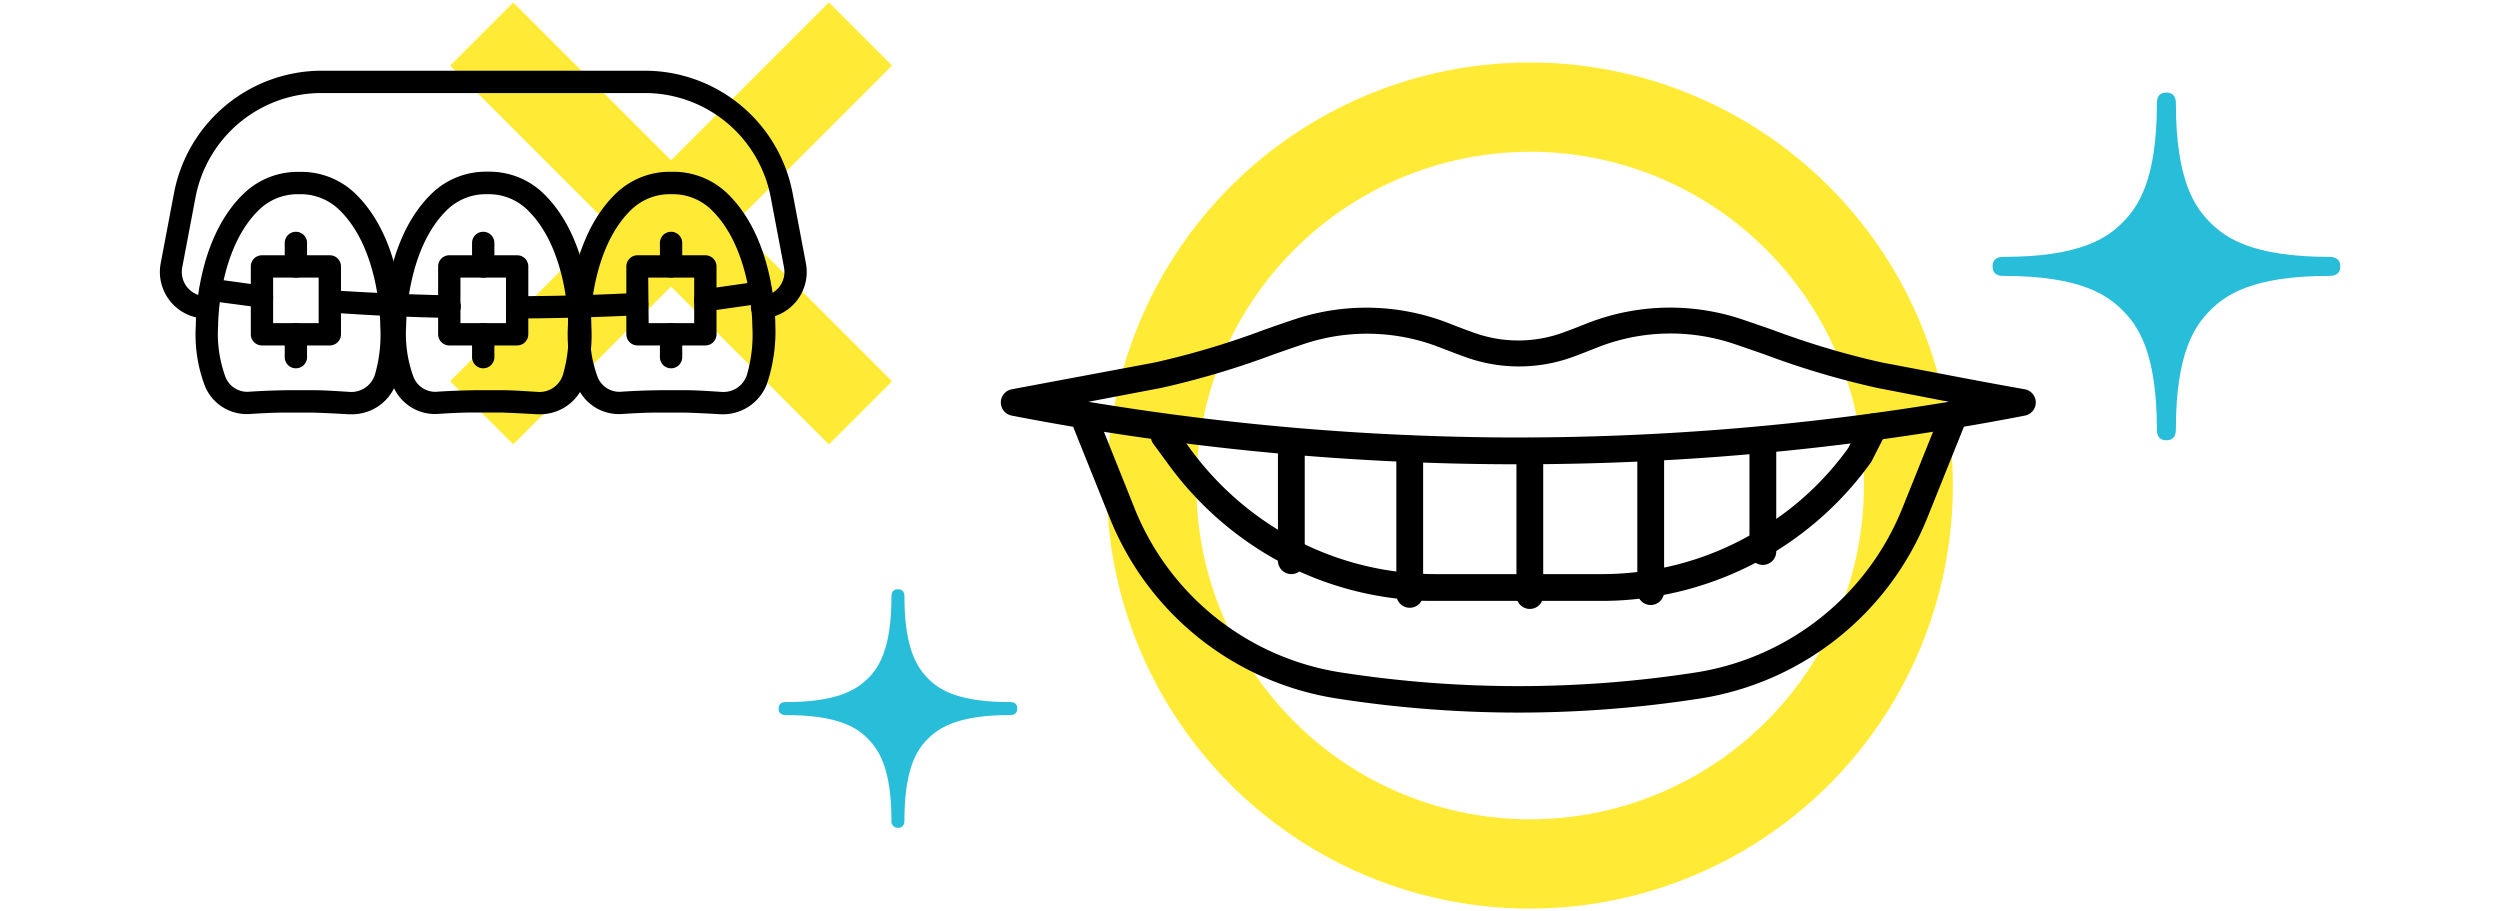 <svg xmlns="http://www.w3.org/2000/svg" viewBox="0 0 280 102"><defs><style>.cls-1{fill:none;}.cls-2{fill:#28bdd8;}.cls-3{fill:#ffeb36;}</style></defs><title>reason5</title><g id="レイヤー_2" data-name="レイヤー 2"><g id="contents"><rect class="cls-1" width="280" height="102"/><path class="cls-2" d="M260.85,28.77c-8.64,0-11.62-2.17-13.3-3.84s-3.85-4.66-3.85-13.3c0-.33,0-1.26-1.07-1.26s-1.06.93-1.06,1.26c0,8.64-2.17,11.62-3.85,13.3s-4.67,3.84-13.3,3.84c-.33,0-1.25,0-1.25,1.07s.92,1.06,1.25,1.06c8.63,0,11.62,2.17,13.3,3.85s3.85,4.66,3.85,13.3c0,.33,0,1.26,1.06,1.26s1.07-.92,1.07-1.26c0-8.63,2.17-11.62,3.85-13.3s4.66-3.85,13.3-3.85c.33,0,1.26,0,1.26-1.06S261.18,28.77,260.85,28.77Z"/><path class="cls-2" d="M113.07,78.63c-5.93,0-8-1.49-9.13-2.64s-2.64-3.2-2.64-9.13c0-.23,0-.86-.73-.86s-.73.64-.73.86c0,5.93-1.49,8-2.64,9.13s-3.2,2.64-9.13,2.64c-.23,0-.86,0-.86.73s.64.73.86.73c5.93,0,8,1.49,9.13,2.64s2.64,3.2,2.64,9.13a.74.74,0,0,0,.73.86c.71,0,.73-.64.73-.86,0-5.93,1.49-8,2.64-9.13s3.2-2.64,9.13-2.64c.23,0,.86,0,.86-.73S113.3,78.63,113.07,78.63Z"/><rect class="cls-3" x="45.16" y="20.02" width="60" height="10" transform="translate(4.32 60.47) rotate(-45)"/><rect class="cls-3" x="45.16" y="20.02" width="60" height="10" transform="translate(39.71 -45.81) rotate(45)"/><path class="cls-3" d="M171.34,17A37.38,37.38,0,1,1,134,54.35,37.42,37.42,0,0,1,171.34,17m0-10a47.38,47.38,0,1,0,47.38,47.38A47.38,47.38,0,0,0,171.34,7Z"/><g id="_グループ_" data-name="&lt;グループ&gt;"><path d="M170.08,52h-.53a297.8,297.8,0,0,1-56.23-5.45,1.5,1.5,0,0,1,0-2.95c5.31-1,10.71-2,16-3a92.1,92.1,0,0,0,12.26-3.66c1.19-.42,2.37-.83,3.55-1.22a25.36,25.36,0,0,1,17,.43c1,.4,2,.78,3,1.13a14.6,14.6,0,0,0,9.84,0c1-.35,1.93-.73,2.9-1.11a25.39,25.39,0,0,1,17.1-.45c1.18.4,2.36.81,3.55,1.22a92.1,92.1,0,0,0,12.26,3.66c5.33,1,10.72,2.07,16,3a1.5,1.5,0,0,1,0,2.95A297.72,297.72,0,0,1,170.08,52Zm-48.18-7a295.37,295.37,0,0,0,47.65,4,295.6,295.6,0,0,0,48.71-4l-8-1.55a94.2,94.2,0,0,1-12.67-3.77c-1.18-.41-2.35-.82-3.52-1.21a22.29,22.29,0,0,0-15,.38c-1.05.41-2,.8-3,1.16a17.64,17.64,0,0,1-11.89,0c-1-.36-2-.75-3-1.13a22.34,22.34,0,0,0-15-.4c-1.17.39-2.34.8-3.52,1.21a94.2,94.2,0,0,1-12.67,3.77Z"/><path d="M170.08,79.81a132.24,132.24,0,0,1-20.43-1.59,32.81,32.81,0,0,1-25.33-20.14l-4.17-10.38a1.5,1.5,0,0,1,2.78-1.12L127.1,57a29.81,29.81,0,0,0,23,18.3,129.72,129.72,0,0,0,39.93,0,29.9,29.9,0,0,0,23-18.3l4.17-10.38A1.5,1.5,0,0,1,220,47.69l-4.17,10.38a32.91,32.91,0,0,1-25.33,20.15A132.7,132.7,0,0,1,170.08,79.81Z"/><path d="M179.43,67.3H160.82c-1.1,0-2.13,0-3.07-.13a36.74,36.74,0,0,1-13.81-3.93,37.48,37.48,0,0,1-13-11.12l-1.81-2.47A1.5,1.5,0,1,1,131.65,48l1.71,2.34a34.45,34.45,0,0,0,11.95,10.22A33.79,33.79,0,0,0,158,64.18c.86.08,1.8.12,2.8.12h18.61a32.8,32.8,0,0,0,5.21-.41,33.55,33.55,0,0,0,12-4.3A33.21,33.21,0,0,0,207,50.18l1.54-3a1.5,1.5,0,1,1,2.67,1.36l-1.59,3.12a1.57,1.57,0,0,1-.12.19,37.16,37.16,0,0,1-24.42,15A35.68,35.68,0,0,1,179.43,67.3Z"/><path d="M171.34,68.2a1.5,1.5,0,0,1-1.5-1.5V50.54a1.5,1.5,0,0,1,3,0V66.7A1.5,1.5,0,0,1,171.34,68.2Z"/><path d="M184.88,67.76a1.5,1.5,0,0,1-1.5-1.5V50.54a1.5,1.5,0,1,1,3,0V66.26A1.5,1.5,0,0,1,184.88,67.76Z"/><path d="M157.89,68.07a1.5,1.5,0,0,1-1.5-1.5V50.29a1.5,1.5,0,1,1,3,0V66.57A1.5,1.5,0,0,1,157.89,68.07Z"/><path d="M144.63,64.3a1.5,1.5,0,0,1-1.5-1.5V49.52a1.5,1.5,0,1,1,3,0V62.8A1.5,1.5,0,0,1,144.63,64.3Z"/><path d="M197.44,63.27a1.5,1.5,0,0,1-1.5-1.5V49.28a1.5,1.5,0,1,1,3,0V61.77A1.5,1.5,0,0,1,197.44,63.27Z"/></g><g id="_グループ_2" data-name="&lt;グループ&gt;"><path d="M39.36,46.4h-.29c-1.15-.07-2.87-.16-4.18-.19H32c-1.59,0-3.09.1-4.07.16a5.06,5.06,0,0,1-5-3.19,16.28,16.28,0,0,1-1-6.73c0-1,.15-9.92,5.52-14.91a8.69,8.69,0,0,1,6-2.29h.19a8.69,8.69,0,0,1,6,2.29c5.37,5,5.52,13.94,5.52,14.94a18.35,18.35,0,0,1-.71,6.21A5.26,5.26,0,0,1,39.36,46.4ZM32,43.7h3c1.36,0,3.12.13,4.28.2a2.77,2.77,0,0,0,2.73-2,16.08,16.08,0,0,0,.58-5.38c0-.39-.05-8.79-4.73-13.15a6.2,6.2,0,0,0-4.26-1.62h-.19a6.2,6.2,0,0,0-4.26,1.62c-4.67,4.35-4.72,12.76-4.72,13.11a14,14,0,0,0,.81,5.71,2.62,2.62,0,0,0,2.55,1.69c1-.07,2.57-.15,4.22-.17Z"/><path d="M60.46,46.4h-.29C59,46.33,57.3,46.24,56,46.2H53.07c-1.59,0-3.09.1-4.07.16a5.07,5.07,0,0,1-5-3.19,16.31,16.31,0,0,1-1-6.73c0-1,.16-9.92,5.52-14.92a8.69,8.69,0,0,1,6-2.29h.19a8.69,8.69,0,0,1,6,2.29c5.36,5,5.52,13.94,5.52,14.94a18.34,18.34,0,0,1-.71,6.21A5.26,5.26,0,0,1,60.46,46.4Zm-7.4-2.7h3c1.36,0,3.12.13,4.28.2a2.75,2.75,0,0,0,2.73-2,16.06,16.06,0,0,0,.58-5.38c0-.39-.05-8.8-4.72-13.15a6.2,6.2,0,0,0-4.26-1.62h-.19a6.2,6.2,0,0,0-4.26,1.62c-4.67,4.35-4.73,12.76-4.73,13.11a14,14,0,0,0,.81,5.71,2.62,2.62,0,0,0,2.55,1.69c1-.07,2.57-.15,4.22-.17Z"/><path d="M81.07,46.4h-.29c-1.15-.07-2.87-.16-4.18-.19H73.68c-1.59,0-3.09.1-4.07.16a5.06,5.06,0,0,1-5-3.19,16.29,16.29,0,0,1-1-6.73c0-1,.16-9.92,5.52-14.92a8.69,8.69,0,0,1,6-2.29h.19a8.7,8.7,0,0,1,6,2.29c5.36,5,5.52,13.94,5.52,14.94A18.34,18.34,0,0,1,86,42.68,5.26,5.26,0,0,1,81.07,46.4Zm-7.4-2.7h3c1.36,0,3.12.13,4.28.2a2.75,2.75,0,0,0,2.73-2,16.06,16.06,0,0,0,.58-5.38c0-.39-.05-8.79-4.72-13.15a6.2,6.2,0,0,0-4.26-1.62h-.19a6.2,6.2,0,0,0-4.26,1.62c-4.67,4.35-4.72,12.76-4.72,13.11a14,14,0,0,0,.81,5.71,2.62,2.62,0,0,0,2.55,1.69c1-.07,2.57-.15,4.22-.17Z"/><path d="M50.32,35.61h0C45.88,35.52,41.4,35.33,37,35a1.25,1.25,0,1,1,.16-2.49c4.38.29,8.82.48,13.2.57a1.25,1.25,0,0,1,0,2.5Z"/><path d="M57.92,35.67a1.25,1.25,0,0,1,0-2.5c4.43,0,8.93-.14,13.38-.36A1.22,1.22,0,0,1,72.6,34a1.25,1.25,0,0,1-1.19,1.31c-4.48.22-9,.34-13.49.36Z"/><path d="M36.94,38.69h-7.6a1.25,1.25,0,0,1-1.25-1.25v-7.6a1.25,1.25,0,0,1,1.25-1.25h7.6a1.25,1.25,0,0,1,1.25,1.25v7.6A1.25,1.25,0,0,1,36.94,38.69Zm-6.35-2.5h5.1v-5.1h-5.1Z"/><path d="M57.92,38.69h-7.6a1.25,1.25,0,0,1-1.25-1.25v-7.6a1.25,1.25,0,0,1,1.25-1.25h7.6a1.25,1.25,0,0,1,1.25,1.25v7.6A1.25,1.25,0,0,1,57.92,38.69Zm-6.35-2.5h5.1v-5.1h-5.1Z"/><path d="M79,38.69h-7.6a1.25,1.25,0,0,1-1.25-1.25v-7.6a1.25,1.25,0,0,1,1.25-1.25H79a1.25,1.25,0,0,1,1.25,1.25v7.6A1.25,1.25,0,0,1,79,38.69Zm-6.35-2.5h5.1v-5.1H72.6Z"/><path d="M23.12,35.68A5.22,5.22,0,0,1,18,29.48l1.49-7.86A16.86,16.86,0,0,1,36,7.92H72.22a16.86,16.86,0,0,1,16.55,13.7l1.49,7.86a5.22,5.22,0,0,1-4.84,6.19,1.25,1.25,0,1,1-.13-2.5,2.72,2.72,0,0,0,2.52-3.22l-1.49-7.86a14.36,14.36,0,0,0-14.1-11.67H36a14.36,14.36,0,0,0-14.1,11.67l-1.49,7.86a2.72,2.72,0,0,0,2.68,3.23,1.25,1.25,0,0,1,0,2.5Z"/><path d="M29.34,34.45h-.17l-5.74-.76a1.25,1.25,0,1,1,.33-2.48L29.5,32a1.25,1.25,0,0,1-.16,2.49Z"/><path d="M79,34.89a1.25,1.25,0,0,1-.17-2.49l5.76-.82a1.25,1.25,0,0,1,.35,2.47l-5.76.82Z"/><path d="M54.12,31.09a1.25,1.25,0,0,1-1.25-1.25V27.21a1.25,1.25,0,0,1,2.5,0v2.63A1.25,1.25,0,0,1,54.12,31.09Z"/><path d="M54.12,41.25A1.25,1.25,0,0,1,52.87,40V37.44a1.25,1.25,0,0,1,2.5,0V40A1.25,1.25,0,0,1,54.12,41.25Z"/><path d="M75.16,31.09a1.25,1.25,0,0,1-1.25-1.25V27.21a1.25,1.25,0,0,1,2.5,0v2.63A1.25,1.25,0,0,1,75.16,31.09Z"/><path d="M75.16,41.25A1.25,1.25,0,0,1,73.91,40V37.44a1.25,1.25,0,0,1,2.5,0V40A1.25,1.25,0,0,1,75.16,41.25Z"/><path d="M33.14,31.09a1.25,1.25,0,0,1-1.25-1.25V27.21a1.25,1.25,0,0,1,2.5,0v2.63A1.25,1.25,0,0,1,33.14,31.09Z"/><path d="M33.14,41.25A1.25,1.25,0,0,1,31.89,40V37.44a1.25,1.25,0,0,1,2.5,0V40A1.25,1.25,0,0,1,33.14,41.25Z"/></g></g></g></svg>